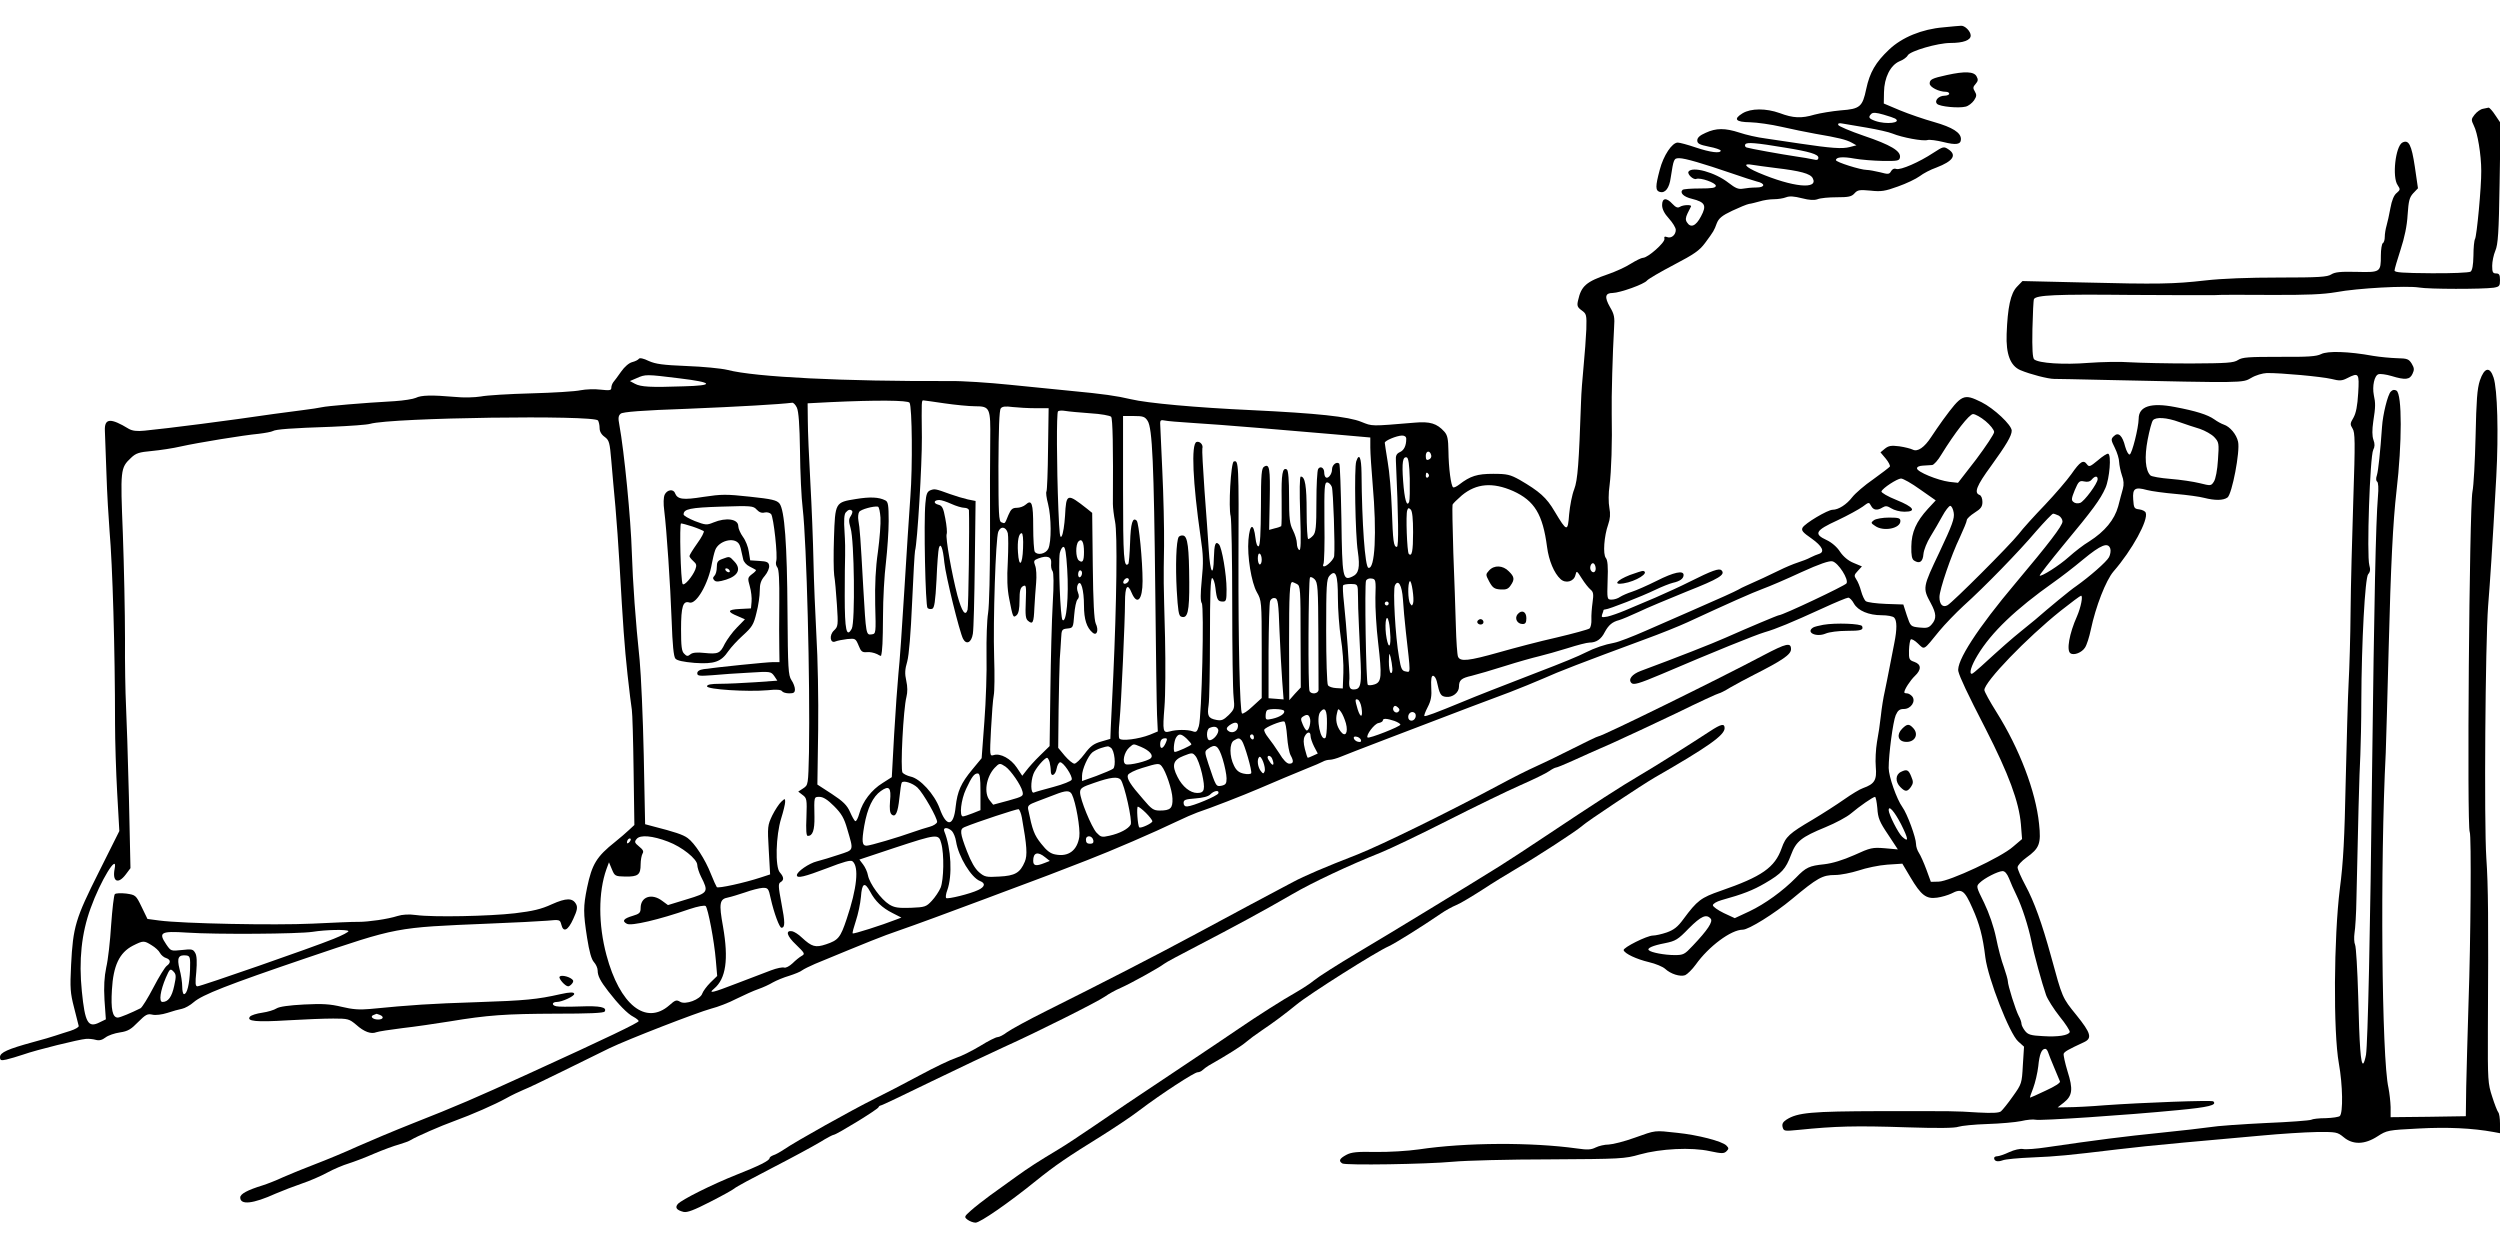 <?xml version="1.0" standalone="no"?>
<!DOCTYPE svg PUBLIC "-//W3C//DTD SVG 20010904//EN"
 "http://www.w3.org/TR/2001/REC-SVG-20010904/DTD/svg10.dtd">
<svg version="1.0" xmlns="http://www.w3.org/2000/svg"
 width="1280pt" height="640pt" viewBox="0 0 1280 640"
 preserveAspectRatio="xMidYMid meet">
<g transform="translate(0,640) scale(0.1,-0.1)"
fill="#000000" stroke="none">
<path d="M9950 6260 c-109 -9 -212 -51 -278 -114 -69 -65 -99 -117 -117 -202
-19 -91 -32 -102 -130 -109 -44 -4 -105 -14 -135 -22 -67 -20 -109 -18 -178 8
-70 25 -147 25 -190 -1 -49 -30 -36 -45 39 -46 35 -1 107 -11 159 -23 52 -12
131 -28 175 -36 118 -20 157 -30 185 -45 l25 -14 -35 -9 c-37 -10 -94 -6 -255
18 -55 8 -134 20 -175 26 -41 5 -102 19 -134 30 -74 24 -119 24 -173 -1 -30
-13 -43 -25 -43 -39 0 -16 11 -22 60 -32 33 -6 60 -16 60 -20 0 -16 -54 -9
-128 16 -41 14 -82 25 -92 25 -29 0 -73 -66 -92 -139 -23 -86 -23 -107 1 -114
27 -7 48 20 55 73 15 97 16 100 44 100 29 0 121 -27 267 -77 55 -19 113 -38
129 -42 46 -10 45 -31 -2 -31 -22 0 -52 -3 -68 -6 -23 -4 -38 2 -74 30 -69 54
-186 86 -205 57 -7 -13 25 -43 40 -37 21 8 100 -20 100 -35 0 -11 -19 -14 -82
-14 -45 0 -84 -3 -88 -7 -16 -15 5 -36 48 -46 68 -17 76 -34 46 -90 -26 -50
-53 -61 -72 -30 -8 12 -7 24 3 45 8 15 16 31 18 36 5 10 -40 9 -57 -2 -11 -7
-21 -3 -38 15 -31 34 -53 31 -53 -6 0 -20 11 -43 35 -69 19 -21 35 -47 35 -58
0 -26 -23 -45 -44 -37 -13 5 -17 2 -14 -9 3 -19 -85 -97 -110 -97 -8 0 -36
-14 -62 -30 -26 -17 -79 -41 -117 -54 -111 -38 -137 -60 -153 -133 -7 -28 -4
-36 18 -52 25 -18 26 -23 24 -97 -2 -44 -8 -128 -14 -189 -6 -60 -12 -141 -13
-180 -11 -317 -17 -402 -35 -450 -11 -27 -22 -85 -26 -128 -7 -92 -11 -91 -74
14 -42 72 -78 103 -179 162 -49 27 -64 31 -136 31 -82 0 -117 -11 -174 -55
-13 -10 -27 -17 -31 -14 -11 7 -23 98 -24 186 -1 62 -5 81 -21 99 -38 42 -73
53 -152 46 -228 -19 -215 -19 -273 4 -65 27 -227 44 -560 60 -286 13 -537 36
-620 56 -72 17 -140 27 -310 43 -63 6 -203 20 -310 31 -107 11 -244 20 -305
19 -544 -2 -998 20 -1140 57 -33 8 -127 17 -210 20 -122 5 -158 10 -194 26
-26 13 -46 17 -50 11 -3 -5 -18 -13 -34 -17 -16 -4 -39 -23 -57 -49 -16 -23
-34 -47 -40 -54 -5 -7 -10 -19 -10 -28 0 -14 -8 -15 -55 -10 -30 4 -76 2 -102
-3 -26 -6 -140 -13 -253 -16 -113 -3 -229 -10 -258 -16 -31 -5 -88 -7 -135 -2
-116 10 -170 9 -198 -5 -13 -6 -62 -14 -109 -17 -164 -9 -347 -25 -372 -31
-13 -3 -58 -10 -99 -15 -41 -5 -105 -14 -144 -19 -238 -35 -542 -74 -665 -86
-39 -4 -62 -1 -80 9 -95 58 -126 55 -123 -10 1 -22 4 -120 8 -219 3 -99 11
-232 16 -295 15 -171 28 -603 28 -985 0 -88 5 -248 11 -355 l11 -195 -105
-210 c-120 -239 -132 -280 -142 -475 -6 -120 -4 -144 15 -218 12 -46 23 -89
24 -95 1 -6 -18 -17 -43 -25 -25 -8 -58 -18 -75 -24 -16 -6 -69 -21 -117 -34
-128 -35 -168 -53 -168 -76 0 -17 5 -19 32 -13 18 4 58 16 88 26 64 23 287 78
321 80 13 1 35 -1 49 -5 18 -5 33 -1 50 12 14 11 47 22 74 26 41 6 57 16 93
53 38 38 48 44 73 38 16 -4 49 0 77 9 26 9 60 18 75 21 15 3 42 18 60 34 44
38 174 89 577 226 470 159 451 156 932 176 129 5 264 12 300 15 65 6 66 6 73
-20 10 -42 34 -31 61 29 20 43 23 59 15 75 -18 34 -51 33 -125 0 -54 -25 -97
-35 -189 -46 -130 -15 -419 -21 -506 -9 -36 5 -70 3 -95 -5 -50 -16 -148 -30
-200 -30 -22 1 -128 -4 -235 -9 -195 -9 -664 0 -785 16 l-60 8 -30 62 c-29 60
-31 61 -79 68 -27 3 -53 2 -58 -3 -5 -5 -13 -76 -19 -158 -5 -82 -16 -180 -25
-217 -10 -49 -13 -97 -9 -167 l7 -99 -31 -15 c-60 -31 -76 -3 -92 159 -16 158
-2 296 45 425 50 140 140 287 123 202 -13 -66 17 -82 57 -29 l24 32 -8 365
c-5 201 -12 413 -15 471 -3 58 -6 211 -5 340 0 129 -5 370 -11 536 -13 330
-13 337 42 389 25 24 41 29 107 35 42 4 109 14 147 23 90 20 323 58 400 65 33
4 65 10 72 14 15 9 93 15 303 22 91 4 179 10 195 15 111 32 1148 46 1167 17 4
-7 8 -24 8 -39 0 -17 9 -33 26 -45 23 -17 26 -28 34 -123 5 -58 14 -163 21
-235 6 -71 16 -204 21 -295 18 -315 25 -416 41 -564 9 -82 19 -163 22 -180 3
-17 7 -157 9 -310 l4 -280 -27 -25 c-15 -14 -47 -42 -71 -61 -96 -76 -119
-115 -144 -234 -20 -98 -20 -130 0 -258 11 -70 22 -110 35 -124 10 -11 19 -30
19 -43 0 -27 13 -53 54 -106 50 -65 99 -116 129 -131 15 -8 27 -18 27 -22 0
-8 -157 -84 -565 -270 -274 -125 -364 -164 -595 -255 -91 -36 -217 -89 -280
-117 -63 -29 -160 -69 -215 -90 -55 -21 -129 -51 -165 -67 -36 -17 -83 -35
-105 -42 -78 -24 -115 -44 -115 -62 0 -40 65 -33 182 20 35 15 95 38 133 51
39 13 97 38 130 56 33 18 83 39 110 47 28 9 87 31 132 51 45 19 102 40 125 46
24 7 52 17 63 24 25 16 153 72 220 96 91 33 209 85 265 116 30 17 71 36 90 44
19 7 109 50 200 95 91 45 199 98 240 118 98 47 449 183 522 203 32 8 90 30
128 50 39 19 89 42 113 50 23 8 56 23 74 34 18 10 56 26 84 34 28 9 58 21 66
28 8 6 38 21 66 33 278 115 345 142 427 170 87 30 263 95 450 165 41 16 113
42 160 60 47 17 119 45 160 60 41 16 128 50 194 75 127 49 347 144 461 199 39
19 86 39 105 46 69 23 236 88 315 122 97 42 170 72 250 105 33 13 68 28 77 33
10 6 26 10 37 10 10 0 36 7 57 16 35 15 360 139 659 253 61 23 153 58 205 77
52 20 130 52 174 71 75 34 197 81 516 199 80 29 179 69 220 88 214 99 331 151
385 171 33 12 122 50 197 85 94 43 145 60 160 56 30 -7 85 -93 72 -113 -8 -12
-327 -163 -346 -163 -6 0 -158 -64 -273 -115 -67 -30 -251 -102 -434 -170 -46
-17 -66 -44 -48 -62 11 -11 37 -4 153 45 269 115 479 200 529 215 59 17 136
49 298 123 65 30 123 54 130 54 7 0 20 -13 29 -30 21 -37 76 -60 142 -60 29 0
57 -5 64 -12 15 -15 15 -60 1 -130 -6 -29 -16 -84 -24 -123 -7 -38 -19 -95
-25 -125 -7 -30 -16 -86 -20 -125 -4 -38 -13 -99 -20 -135 -6 -36 -9 -93 -6
-126 6 -68 -6 -88 -65 -109 -16 -5 -60 -32 -97 -58 -37 -26 -110 -73 -162
-104 -119 -70 -137 -86 -158 -146 -35 -99 -101 -145 -312 -218 -101 -35 -120
-49 -191 -145 -29 -40 -49 -55 -85 -68 -26 -9 -58 -16 -71 -16 -30 0 -154 -62
-150 -75 6 -18 66 -46 129 -61 35 -8 72 -24 83 -34 29 -27 77 -42 103 -33 11
5 36 29 54 54 66 93 181 179 241 179 30 0 162 82 252 157 131 109 156 123 221
123 28 0 82 11 120 23 38 13 104 27 147 30 l77 5 41 -69 c55 -93 81 -113 137
-105 23 3 56 13 73 21 53 28 67 18 108 -75 36 -80 53 -144 66 -252 14 -109
124 -391 168 -430 l30 -27 -6 -95 c-5 -93 -6 -96 -51 -159 -25 -36 -53 -70
-61 -77 -10 -8 -43 -10 -117 -6 -131 8 -103 7 -503 7 -351 -1 -422 -7 -479
-44 -18 -12 -23 -22 -19 -38 6 -21 9 -21 82 -14 189 19 287 22 558 13 155 -5
242 -4 260 3 15 5 82 12 148 14 66 2 144 9 173 15 29 7 63 10 74 7 22 -6 461
23 728 49 159 15 203 26 182 45 -8 7 -362 -6 -557 -20 -71 -6 -155 -10 -185
-10 l-55 -1 32 25 c44 35 48 68 19 159 -13 43 -22 84 -20 91 5 11 22 21 104
59 43 20 36 46 -39 139 -73 90 -71 86 -130 302 -46 167 -86 279 -131 362 -22
41 -40 82 -40 92 0 10 20 32 45 50 67 48 76 71 65 173 -17 166 -100 384 -218
572 -34 54 -62 105 -62 113 0 42 217 267 391 406 53 42 100 77 104 77 11 0 -1
-60 -21 -106 -39 -87 -55 -176 -33 -189 18 -12 58 4 74 29 9 13 22 54 30 92
25 119 77 252 116 298 95 109 180 264 165 301 -2 7 -17 15 -33 17 -26 3 -28 7
-31 51 -4 57 9 65 71 48 23 -6 89 -15 147 -20 58 -5 123 -14 145 -20 55 -14
98 -14 120 2 23 18 65 236 54 285 -8 38 -42 78 -73 88 -12 4 -34 16 -49 27
-34 24 -95 43 -201 63 -123 24 -186 4 -186 -60 -1 -48 -34 -179 -46 -183 -6
-2 -16 16 -23 40 -14 57 -35 77 -58 54 -16 -15 -15 -20 5 -60 12 -24 22 -57
22 -73 1 -16 7 -46 14 -67 10 -26 11 -48 5 -70 -5 -18 -16 -58 -24 -90 -19
-68 -68 -128 -148 -179 -29 -17 -75 -53 -104 -79 -50 -45 -142 -103 -150 -96
-2 2 54 74 124 159 148 178 187 231 213 290 21 48 31 169 14 175 -5 2 -29 -13
-53 -34 -40 -33 -45 -35 -56 -20 -18 25 -35 14 -80 -51 -22 -31 -83 -102 -135
-157 -53 -55 -114 -122 -135 -150 -47 -59 -338 -350 -364 -364 -24 -13 -41 4
-41 42 0 38 60 214 105 307 19 41 35 80 35 87 0 7 18 24 40 38 32 20 40 31 40
55 0 18 -6 33 -15 36 -29 11 -15 47 59 148 78 108 106 155 106 181 0 29 -91
114 -155 146 -92 45 -100 41 -197 -91 -18 -25 -45 -64 -60 -87 -35 -54 -70
-78 -95 -65 -10 5 -41 13 -69 17 -41 5 -54 3 -73 -12 l-23 -19 27 -32 c14 -17
24 -36 21 -41 -4 -5 -42 -34 -85 -65 -44 -30 -92 -72 -107 -91 -29 -38 -71
-65 -101 -65 -25 0 -143 -70 -154 -92 -7 -14 1 -24 46 -55 55 -39 70 -69 38
-79 -10 -3 -29 -11 -43 -18 -14 -8 -43 -19 -65 -26 -22 -7 -65 -25 -95 -40
-51 -25 -111 -53 -170 -79 -14 -6 -32 -15 -40 -20 -20 -11 -88 -42 -235 -106
-66 -29 -174 -76 -240 -105 -66 -29 -138 -57 -160 -61 -50 -9 -99 -26 -147
-50 -35 -18 -114 -51 -253 -104 -186 -72 -302 -117 -376 -148 -138 -57 -192
-77 -196 -73 -3 2 5 23 17 46 17 33 21 56 18 101 -2 42 1 59 9 59 7 0 15 -12
19 -27 15 -68 20 -78 48 -81 33 -4 66 22 66 52 0 34 12 44 65 56 28 7 104 29
170 50 66 21 145 43 175 50 30 7 96 26 145 41 50 16 100 29 113 29 35 0 60 17
78 53 20 37 39 53 74 62 14 4 59 23 100 42 41 20 152 66 245 104 167 66 201
87 179 109 -12 12 -48 -1 -164 -59 -41 -21 -120 -57 -175 -81 -55 -23 -125
-53 -156 -66 -31 -13 -71 -27 -89 -31 -29 -5 -32 -4 -27 11 4 10 7 20 7 22 0
2 5 4 10 4 16 0 187 67 255 100 33 16 74 32 90 36 37 8 55 22 55 40 0 25 -49
15 -138 -30 -48 -24 -105 -49 -127 -56 -22 -7 -49 -19 -60 -26 -11 -8 -30 -14
-43 -14 -24 0 -24 1 -21 99 3 70 0 103 -9 114 -16 19 -9 113 12 172 10 29 12
53 6 85 -5 26 -5 75 1 115 9 73 14 220 11 365 -2 86 5 321 12 440 4 56 1 71
-21 108 -29 51 -25 72 14 72 38 1 162 45 176 64 7 8 68 44 137 80 105 55 131
73 160 112 45 61 46 63 60 101 10 25 26 39 79 64 36 17 75 33 86 35 11 1 36 8
55 13 19 6 51 11 72 11 20 0 48 4 63 10 18 7 41 5 81 -5 38 -10 63 -11 80 -5
14 6 58 10 98 10 60 0 76 3 91 20 16 18 26 19 82 14 54 -6 74 -3 140 21 43 15
93 39 112 53 18 14 56 34 85 44 86 33 107 64 61 94 -23 15 -26 14 -77 -19 -71
-47 -167 -89 -189 -82 -11 4 -21 -1 -27 -12 -9 -16 -15 -16 -56 -5 -26 6 -56
12 -68 12 -32 0 -158 40 -158 50 0 16 35 19 95 8 33 -6 98 -11 145 -12 78 -1
85 1 88 19 4 32 -47 63 -186 110 -70 24 -128 49 -130 55 -3 9 4 11 24 7 16 -3
72 -12 124 -21 52 -9 111 -22 130 -30 49 -20 155 -40 179 -33 11 3 47 -2 80
-10 67 -17 91 -13 91 15 0 33 -43 60 -137 87 -50 14 -129 41 -175 60 l-83 35
1 57 c1 76 33 139 79 159 19 7 38 21 43 31 13 22 153 63 218 63 66 0 104 14
104 38 0 22 -31 53 -51 50 -8 0 -48 -4 -89 -8z m-247 -467 c36 -22 -45 -32
-102 -12 -33 12 -37 19 -20 36 8 8 25 7 63 -4 28 -8 54 -17 59 -20z m-563
-149 c124 -20 170 -34 170 -51 0 -12 -7 -14 -27 -9 -16 4 -55 10 -88 15 -74
11 -235 40 -253 46 -7 3 -10 10 -6 16 7 12 55 8 204 -17z m-50 -104 c128 -15
179 -29 191 -52 32 -60 -102 -47 -278 28 -68 29 -84 50 -30 40 17 -3 70 -10
117 -16z m-5612 -1077 c175 -21 183 -37 21 -41 -169 -6 -218 -3 -248 13 l-26
14 35 15 c45 20 48 20 218 -1z m1179 -125 c13 -22 16 -326 4 -482 -6 -83 -20
-299 -31 -481 -11 -181 -24 -372 -30 -423 -5 -51 -15 -192 -22 -312 l-12 -219
-47 -30 c-57 -35 -102 -94 -119 -155 -7 -25 -16 -43 -21 -40 -5 2 -17 24 -27
47 -15 34 -35 54 -93 92 l-74 48 4 281 c2 155 -2 371 -9 481 -6 110 -13 281
-15 380 -2 99 -9 281 -16 405 -7 124 -13 266 -13 315 l-1 90 115 6 c237 11
398 10 407 -3z m178 -3 c55 -8 126 -15 157 -15 77 0 80 -8 78 -173 -1 -73 -2
-287 -1 -476 0 -202 -4 -372 -10 -410 -6 -36 -9 -133 -8 -216 2 -82 -3 -235
-11 -339 l-14 -188 -48 -58 c-58 -70 -76 -111 -85 -190 -10 -103 -47 -107 -82
-9 -27 73 -100 153 -149 163 -17 4 -35 13 -41 20 -12 15 4 327 20 388 6 24 6
52 -1 83 -8 35 -7 58 5 98 9 33 18 142 25 302 6 138 13 257 15 265 12 41 36
444 35 580 -2 191 -2 190 8 190 4 0 52 -7 107 -15z m-755 -22 c9 -20 14 -87
16 -223 1 -107 7 -240 14 -295 20 -174 38 -882 32 -1247 -4 -167 -4 -167 -29
-184 l-26 -17 22 -17 c22 -16 23 -23 20 -113 -3 -67 -1 -97 7 -97 25 0 35 30
34 97 -2 105 -3 103 26 103 19 0 42 -15 74 -47 39 -39 52 -62 68 -118 33 -113
36 -105 -43 -131 -38 -13 -89 -28 -112 -34 -41 -10 -103 -53 -103 -71 0 -18
39 -8 155 36 85 33 121 43 130 35 34 -28 23 -138 -30 -295 -32 -96 -43 -109
-106 -130 -54 -18 -72 -13 -124 35 -16 16 -39 30 -49 32 -36 6 -28 -24 20 -69
44 -43 47 -47 29 -57 -11 -6 -32 -23 -47 -38 -16 -15 -35 -25 -43 -22 -8 3
-38 -3 -67 -14 -29 -11 -107 -41 -173 -66 -129 -50 -151 -55 -119 -28 61 51
75 150 46 317 -22 121 -18 142 26 150 15 3 54 15 87 26 33 12 73 22 89 23 28
1 31 -2 42 -54 17 -76 45 -150 55 -150 19 0 19 27 0 125 -16 85 -17 101 -5
108 19 11 18 26 -3 50 -25 27 -21 189 7 278 11 35 20 73 20 83 0 18 -1 19 -20
1 -11 -10 -32 -42 -46 -70 -24 -51 -25 -57 -18 -177 l7 -125 -49 -16 c-82 -27
-218 -57 -224 -49 -3 4 -17 34 -30 67 -29 75 -84 159 -119 184 -24 18 -68 32
-177 60 l-41 11 -7 353 c-4 193 -14 413 -21 487 -21 199 -35 397 -40 550 -5
173 -39 519 -64 655 -7 35 -5 47 7 57 11 9 109 17 341 25 268 11 474 23 537
31 6 1 17 -10 24 -25z m1222 -3 l67 0 -3 -208 c-1 -115 -5 -213 -8 -218 -4 -5
0 -34 8 -64 17 -67 18 -196 1 -230 -13 -26 -55 -35 -69 -15 -4 5 -8 63 -8 127
0 122 -7 143 -39 114 -10 -9 -30 -16 -45 -16 -22 0 -30 -7 -43 -37 -19 -47
-17 -45 -36 -37 -13 5 -15 41 -15 287 1 187 4 287 12 296 7 10 24 12 61 7 27
-3 80 -6 117 -6z m280 -26 c54 -3 102 -12 107 -18 8 -9 11 -152 9 -446 0 -19
5 -60 11 -90 13 -61 8 -419 -9 -790 -6 -118 -12 -239 -13 -269 l-2 -54 -48
-14 c-38 -11 -55 -24 -84 -63 -21 -28 -44 -50 -52 -50 -8 0 -30 18 -49 40
l-34 41 2 197 c2 108 4 224 6 257 3 33 5 81 7 107 2 44 4 47 32 50 29 3 30 4
35 70 3 37 10 72 17 79 8 8 9 19 2 36 -6 15 -6 31 0 41 15 27 31 -28 31 -109
0 -70 14 -113 44 -138 22 -19 33 12 16 47 -8 19 -13 110 -15 297 l-3 269 -26
21 c-103 81 -107 80 -113 -36 -3 -46 -10 -93 -17 -104 -9 -16 -12 12 -17 135
-9 228 -10 496 -2 504 4 4 21 5 38 2 16 -3 74 -8 127 -12z m4584 -40 c24 -20
44 -45 44 -56 0 -10 -42 -73 -92 -140 l-93 -120 -45 5 c-59 8 -165 51 -165 69
0 8 12 13 30 14 17 1 37 2 47 3 9 0 31 25 48 54 69 112 143 207 162 207 11 0
40 -16 64 -36z m-4290 1 c24 -37 32 -221 39 -870 3 -302 7 -588 9 -635 l4 -85
-41 -17 c-56 -22 -147 -34 -156 -19 -4 6 -4 45 1 88 9 98 28 514 28 610 0 82
13 100 34 48 28 -66 56 -37 56 60 0 104 -19 298 -30 309 -21 21 -31 -13 -34
-113 -2 -56 -6 -105 -9 -108 -23 -23 -27 31 -27 383 l0 374 55 0 c47 0 57 -3
71 -25z m5282 -6 c31 -11 79 -27 106 -35 26 -9 60 -28 73 -42 24 -26 25 -31
19 -116 -3 -52 -12 -99 -21 -112 -14 -22 -16 -22 -72 -8 -32 8 -99 18 -150 22
-51 4 -97 12 -103 18 -26 26 -31 94 -14 183 9 47 21 92 27 99 14 18 70 15 135
-9z m-5058 -4 c63 -4 219 -15 345 -26 271 -23 570 -48 571 -49 0 0 0 -24 0
-52 0 -29 6 -114 12 -187 22 -250 12 -439 -22 -428 -17 5 -33 226 -35 485 -1
80 -12 105 -27 60 -11 -32 -5 -378 8 -461 12 -83 5 -114 -28 -129 -49 -23 -52
-9 -56 294 -3 153 -7 281 -11 284 -13 13 -37 -6 -37 -29 0 -26 -22 -52 -33
-40 -4 3 -7 14 -7 24 0 24 -20 35 -31 18 -5 -8 -9 -83 -9 -168 0 -130 -3 -157
-17 -173 -9 -10 -20 -18 -25 -18 -4 0 -8 63 -8 141 0 132 -8 179 -30 179 -6 0
-7 -74 -3 -192 5 -144 3 -189 -5 -184 -7 4 -12 19 -12 34 0 15 -9 45 -20 67
-17 33 -20 59 -20 172 0 86 -4 134 -11 139 -23 14 -29 -24 -27 -153 1 -73 0
-134 -2 -137 -3 -2 -18 -8 -33 -11 l-29 -8 3 154 c3 160 -1 186 -28 170 -14
-7 -17 -36 -17 -206 -1 -136 -4 -199 -12 -202 -7 -2 -13 15 -16 42 -9 80 -29
75 -36 -9 -7 -84 15 -218 43 -268 24 -42 25 -46 25 -292 l0 -250 -47 -43 c-25
-24 -50 -40 -54 -36 -11 12 -19 367 -18 778 2 505 1 521 -24 512 -15 -4 -28
-239 -16 -280 4 -16 8 -217 8 -447 0 -230 3 -445 7 -478 6 -59 5 -62 -25 -93
-27 -26 -37 -30 -63 -25 -42 8 -48 21 -40 76 4 25 7 181 7 348 0 215 3 302 11
302 6 0 14 -23 17 -50 7 -61 12 -70 38 -70 17 0 19 7 19 63 0 75 -24 215 -39
230 -18 18 -24 1 -26 -70 -2 -103 -19 -77 -26 39 -4 57 -13 195 -22 307 -8
113 -13 209 -11 215 6 18 -13 39 -30 33 -28 -11 -19 -207 21 -486 14 -93 15
-132 6 -220 -7 -72 -7 -110 0 -119 13 -16 0 -584 -15 -630 -9 -29 -13 -33 -32
-26 -26 9 -83 9 -117 -1 -35 -9 -37 0 -27 125 5 58 6 218 3 355 -8 308 -8 278
-5 470 1 88 -3 261 -9 385 -6 124 -11 233 -11 244 0 14 5 17 23 13 12 -3 74
-8 137 -12z m1100 -82 c0 -36 -12 -59 -33 -68 -17 -8 -22 -18 -20 -45 13 -287
15 -440 5 -440 -17 0 -20 27 -26 195 -3 83 -12 191 -21 240 -8 50 -15 94 -15
98 0 11 60 36 88 37 14 0 22 -6 22 -17z m128 -85 c2 -9 -4 -18 -13 -21 -11 -5
-15 0 -15 19 0 28 23 29 28 2z m-110 -118 c1 -57 0 -111 -3 -119 -12 -30 -24
11 -31 106 -7 96 -2 127 19 121 8 -3 13 -36 15 -108z m97 21 c3 -5 1 -12 -5
-16 -5 -3 -10 1 -10 9 0 18 6 21 15 7z m3425 -24 c0 -22 -69 -115 -90 -122
-12 -4 -27 -2 -34 5 -12 9 -10 19 7 61 19 45 24 49 48 44 17 -4 30 -1 39 10
15 18 30 20 30 2z m-909 -53 l80 -56 -40 -43 c-60 -66 -84 -119 -85 -193 -1
-45 3 -65 14 -72 28 -18 45 -7 48 33 2 22 18 61 36 90 18 29 45 76 61 105 15
28 34 52 40 52 7 0 15 -16 18 -35 5 -29 -7 -62 -73 -202 -86 -181 -87 -183
-44 -262 28 -52 30 -78 5 -107 -15 -18 -25 -21 -63 -17 -46 5 -46 6 -65 62
l-18 56 -89 3 c-50 2 -96 8 -103 14 -7 5 -18 29 -24 51 -6 23 -17 50 -25 61
-12 18 -11 23 8 43 l21 23 -43 18 c-27 11 -52 32 -69 57 -15 24 -43 48 -69 60
-67 31 -58 49 56 101 53 25 111 57 129 70 32 24 32 24 43 4 12 -23 32 -25 59
-8 15 9 24 8 45 -5 14 -9 43 -17 66 -17 65 0 49 24 -40 60 -45 18 -79 38 -77
44 6 17 80 65 100 66 11 0 55 -25 98 -56z m-3012 13 c7 -18 17 -301 12 -354
-1 -16 -37 -53 -52 -53 -5 0 -7 5 -3 12 4 6 7 103 5 215 -1 178 0 203 14 203
8 0 19 -10 24 -23z m928 -21 c110 -50 152 -119 174 -287 9 -69 36 -134 69
-164 26 -24 68 -13 76 20 6 25 7 24 33 -17 15 -24 35 -49 45 -57 14 -12 16
-23 10 -65 -4 -28 -7 -67 -6 -87 1 -20 -3 -41 -10 -47 -7 -5 -83 -26 -168 -46
-85 -19 -218 -54 -295 -76 -156 -44 -199 -49 -210 -22 -4 9 -9 80 -11 157 -2
77 -8 246 -13 375 -4 129 -6 240 -4 246 2 6 24 27 48 48 74 61 157 68 262 22z
m-512 -211 c0 -97 -6 -127 -22 -111 -9 9 -16 203 -8 223 4 13 8 14 18 4 8 -8
12 -48 12 -116z m3306 85 c10 -6 19 -19 19 -30 0 -22 -71 -114 -239 -314 -195
-231 -307 -404 -294 -454 7 -29 45 -111 139 -293 119 -233 171 -374 181 -489
l6 -76 -46 -39 c-60 -54 -327 -178 -381 -179 l-40 -1 -23 63 c-13 35 -30 73
-38 85 -8 12 -15 32 -15 46 0 32 -45 155 -70 189 -29 40 -70 157 -70 200 0 70
22 237 36 270 11 25 20 32 42 32 36 0 63 40 42 65 -7 8 -19 15 -26 15 -8 0
-14 2 -14 5 0 15 31 62 54 84 34 32 34 59 -2 72 -27 9 -29 14 -28 59 1 27 5
52 9 56 4 4 21 -5 37 -21 35 -33 26 -38 109 64 29 35 85 93 124 129 107 96
285 279 372 382 43 49 82 90 87 90 5 0 18 -5 29 -10z m-5381 -90 c3 -14 3 -79
0 -145 -5 -86 -3 -140 7 -190 19 -97 20 -100 38 -85 10 9 15 32 15 76 0 50 4
65 18 73 16 8 17 2 14 -78 -3 -71 -1 -90 12 -100 24 -20 29 -9 32 67 2 37 6
95 9 128 3 34 1 74 -5 88 -9 24 -7 28 17 37 45 17 68 8 65 -24 -2 -16 1 -34 7
-41 6 -8 7 -65 1 -166 -5 -85 -10 -284 -12 -442 l-4 -288 -49 -48 c-28 -27
-59 -62 -70 -77 l-21 -27 -28 42 c-30 45 -84 75 -118 64 -21 -6 -21 -5 -14
132 4 77 10 155 14 174 4 19 5 107 2 195 -6 188 8 607 21 642 12 31 40 27 49
-7z m78 -77 c-3 -88 -21 -102 -26 -21 -4 59 4 98 19 98 6 0 9 -29 7 -77z m312
-19 c0 -47 -7 -59 -27 -43 -16 14 -17 81 -1 97 17 17 28 -3 28 -54z m5255 16
c3 -10 0 -30 -7 -43 -13 -24 -99 -99 -168 -148 -29 -19 -141 -112 -210 -172
-8 -7 -40 -33 -70 -57 -51 -41 -101 -85 -207 -182 -23 -21 -44 -38 -47 -38
-16 0 -3 42 29 95 71 118 195 236 390 374 33 23 101 75 150 116 92 76 129 91
140 55z m-5341 -103 c9 -142 -4 -281 -24 -261 -11 11 -22 294 -14 342 4 17 12
32 19 32 9 0 14 -33 19 -113z m996 47 c0 -13 -4 -24 -10 -24 -5 0 -10 14 -10
31 0 17 4 28 10 24 6 -3 10 -17 10 -31z m1710 -45 c0 -20 -15 -26 -25 -9 -9
15 3 43 15 35 5 -3 10 -15 10 -26z m-2630 -23 c0 -8 -4 -18 -10 -21 -5 -3 -10
3 -10 14 0 12 5 21 10 21 6 0 10 -6 10 -14z m1310 -127 c0 -59 7 -152 15 -206
9 -54 15 -134 13 -178 l-3 -80 -34 2 c-18 1 -38 7 -42 15 -5 7 -9 132 -9 277
0 232 2 267 17 283 32 35 43 6 43 -113z m-100 -189 c1 -146 1 -273 1 -282 -1
-20 -36 -25 -46 -7 -9 13 -6 568 2 582 3 5 14 1 24 -9 16 -17 18 -43 19 -284z
m-970 281 c0 -12 -20 -25 -27 -18 -7 7 6 27 18 27 5 0 9 -4 9 -9z m1262 -91
c-1 -52 5 -156 14 -230 20 -173 18 -202 -18 -214 -15 -5 -31 -6 -35 -2 -9 9
-17 511 -9 533 4 8 15 13 28 11 22 -3 23 -6 20 -98z m193 -29 c-5 -14 -7 -14
-15 -1 -12 18 -13 104 -2 114 9 10 24 -93 17 -113z m-595 99 c18 -9 19 -26 19
-270 l1 -260 -30 -32 -29 -33 -1 287 c0 260 3 318 17 318 2 0 13 -5 23 -10z
m543 -78 c2 -37 9 -112 15 -167 25 -221 25 -207 0 -203 -20 3 -25 12 -35 73
-19 105 -32 347 -21 368 17 33 36 1 41 -71z m-231 51 c0 -16 2 -59 2 -98 1
-38 6 -141 10 -227 9 -167 5 -188 -35 -188 -19 0 -24 15 -20 55 2 25 -16 282
-28 390 -5 44 -7 83 -4 88 2 4 20 7 39 7 30 0 34 -3 36 -27z m-401 -213 c4
-91 10 -207 14 -258 l7 -93 -38 3 -39 3 0 240 c1 132 4 248 8 258 4 11 15 17
24 15 16 -3 19 -22 24 -168z m559 140 c0 -5 -4 -10 -10 -10 -5 0 -10 5 -10 10
0 6 5 10 10 10 6 0 10 -4 10 -10z m9 -173 c1 -64 -14 -52 -23 17 -7 64 4 111
15 61 4 -16 7 -52 8 -78z m10 -160 c1 -17 -3 -26 -9 -22 -5 3 -9 30 -9 58 1
45 2 48 9 22 4 -16 8 -43 9 -58z m-158 -201 c8 -50 -5 -55 -20 -7 -14 48 -14
54 1 49 7 -3 16 -21 19 -42z m189 -20 c-13 -13 -35 7 -25 24 5 8 11 8 21 -1
10 -8 12 -15 4 -23z m-586 5 c8 -13 -19 -32 -59 -41 -32 -7 -35 -6 -35 14 0
13 3 26 7 29 10 10 81 8 87 -2z m220 -64 c0 -37 -4 -70 -7 -74 -25 -25 -51
103 -27 132 24 29 35 10 34 -58z m97 0 c13 -49 -3 -74 -27 -42 -21 28 -27 60
-19 92 6 27 7 27 21 8 8 -11 19 -37 25 -58z m356 29 c-9 -23 -37 -20 -37 3 0
21 20 33 34 20 5 -4 6 -15 3 -23z m-541 -1 c8 -19 -3 -65 -15 -65 -5 0 -14 14
-21 31 -11 26 -11 32 1 40 20 13 29 11 35 -6z m433 -16 c17 -6 31 -15 31 -19
0 -10 -161 -73 -168 -66 -10 11 35 71 56 74 12 2 22 8 22 13 0 12 20 11 59 -2z
m-549 -80 c3 -41 11 -84 18 -96 17 -31 15 -43 -7 -43 -12 0 -31 19 -51 53 -18
28 -44 65 -57 81 -13 16 -22 34 -20 40 4 12 86 46 102 42 6 -1 12 -36 15 -77z
m-252 49 c-3 -25 -34 -36 -52 -18 -8 8 -6 15 8 26 29 21 48 18 44 -8z m-101
-13 c6 -18 -23 -55 -44 -55 -17 0 -18 56 0 63 23 10 38 7 44 -8z m473 -33 c0
-10 8 -34 18 -54 l19 -36 -24 -11 c-13 -6 -25 -11 -27 -11 -2 0 -9 20 -15 45
-8 32 -8 51 -1 65 13 25 30 26 30 2z m-634 -14 c13 -13 24 -26 24 -29 0 -6
-73 -39 -85 -39 -9 0 -5 51 5 71 14 25 27 24 56 -3z m344 6 c0 -8 -4 -12 -10
-9 -5 3 -10 10 -10 16 0 5 5 9 10 9 6 0 10 -7 10 -16z m548 -12 c3 -9 -2 -13
-14 -10 -9 1 -19 9 -22 16 -3 9 2 13 14 10 9 -1 19 -9 22 -16z m-1000 -17
c-13 -29 -28 -33 -28 -7 0 22 8 32 26 32 11 0 11 -5 2 -25z m390 13 c14 -18
54 -157 48 -167 -3 -5 -20 -6 -38 -2 -24 5 -38 16 -50 41 -24 47 -24 116 0
129 23 14 28 13 40 -1z m-516 -32 c44 -19 65 -43 50 -58 -15 -15 -110 -38
-128 -31 -20 8 -9 62 18 86 24 20 18 20 60 3z m-155 -4 c20 -12 28 -96 12
-108 -8 -6 -47 -22 -86 -37 l-73 -26 0 27 c0 33 31 102 53 120 9 7 28 17 44
22 37 11 36 11 50 2z m573 -58 c11 -36 20 -81 20 -99 0 -27 -4 -33 -26 -38
-28 -5 -28 -5 -67 112 -20 62 -20 64 -2 77 38 28 53 18 75 -52z m-106 -74 c18
-82 14 -100 -24 -100 -36 0 -76 32 -101 82 -31 60 -23 87 31 108 43 17 46 17
61 -1 9 -10 24 -50 33 -89z m321 11 c-6 -14 -8 -14 -21 3 -15 21 -19 58 -7 70
11 11 35 -54 28 -73z m39 63 c11 -28 6 -39 -9 -20 -8 11 -15 23 -15 28 0 14
18 9 24 -8z m-1140 -16 c3 -13 6 -33 6 -46 0 -33 24 -22 30 13 3 16 10 30 17
32 15 5 67 -72 60 -89 -2 -7 -44 -24 -93 -37 -49 -13 -95 -26 -101 -29 -16 -5
-17 55 -2 95 10 28 57 83 70 83 4 0 9 -10 13 -22z m-226 -23 c28 -20 79 -94
87 -127 6 -24 3 -26 -72 -47 l-78 -21 -17 21 c-32 38 -19 120 24 167 25 26 27
26 56 7z m800 2 c21 -25 54 -123 55 -165 2 -50 -10 -62 -65 -62 -32 0 -42 7
-85 58 -66 75 -85 106 -78 124 4 9 36 25 73 36 81 25 87 25 100 9z m-928 -131
l0 -94 -40 -16 c-22 -9 -45 -16 -50 -16 -19 0 -10 85 16 140 30 64 42 80 60
80 11 0 14 -21 14 -94z m718 62 c19 -24 61 -212 51 -230 -12 -22 -55 -45 -109
-57 -39 -9 -44 -7 -66 16 -26 29 -84 170 -84 206 0 21 10 28 73 49 83 29 120
33 135 16z m-1041 -40 c30 -28 104 -159 101 -177 -2 -8 -19 -19 -38 -24 -19
-5 -57 -17 -85 -27 -75 -27 -221 -70 -238 -70 -23 0 -26 20 -12 102 16 91 44
149 85 178 42 30 54 18 47 -51 -3 -40 -1 -61 8 -69 20 -17 32 8 40 85 4 39 9
74 12 78 8 13 55 -2 80 -25z m791 -35 c20 -39 44 -176 38 -218 -11 -70 -56
-103 -122 -90 -25 4 -45 19 -73 55 -36 45 -45 69 -67 177 -3 18 4 24 44 39 26
10 67 25 92 35 58 23 77 23 88 2z m750 5 c-5 -13 -131 -66 -160 -67 -11 -1
-18 6 -18 18 0 16 9 19 60 23 39 3 67 10 77 21 20 20 47 23 41 5z m3374 -76
c3 -50 11 -70 55 -135 l50 -76 -67 6 c-63 5 -73 3 -156 -35 -59 -26 -111 -42
-154 -47 -76 -8 -93 -15 -145 -69 -67 -68 -158 -134 -238 -172 l-75 -35 -56
26 c-31 15 -56 33 -56 40 0 8 19 19 43 26 112 31 162 51 224 87 86 50 106 73
133 145 26 70 53 91 177 142 51 21 109 52 130 70 45 38 113 85 123 85 4 0 9
-26 12 -58z m-3745 -24 c18 -18 33 -37 33 -43 0 -10 -60 -38 -67 -31 -8 8 -15
106 -7 106 4 0 23 -14 41 -32z m-635 -24 c26 -146 29 -193 15 -226 -24 -57
-50 -72 -131 -76 -66 -4 -75 -2 -103 22 -21 18 -41 53 -62 107 -36 93 -38 114
-13 124 65 27 269 94 277 92 5 -2 13 -21 17 -43z m4501 -33 c39 -78 41 -97 6
-65 -20 18 -69 115 -69 136 0 27 29 -6 63 -71z m-4859 -36 c8 -9 18 -32 21
-53 12 -78 78 -186 123 -203 29 -11 25 -30 -10 -46 -39 -19 -156 -48 -164 -41
-3 4 -1 22 6 40 27 74 20 215 -15 301 -9 22 17 23 39 2z m-1454 -54 c72 -27
149 -89 150 -119 0 -12 9 -40 19 -60 40 -79 38 -83 -71 -116 l-98 -30 -30 22
c-53 40 -110 21 -110 -37 0 -24 -6 -30 -40 -40 -48 -14 -57 -27 -30 -41 22
-12 164 21 319 75 45 15 79 21 84 16 12 -12 44 -179 52 -277 l7 -81 -35 -34
c-19 -19 -37 -44 -41 -55 -9 -31 -87 -60 -114 -43 -18 11 -25 9 -55 -18 -120
-105 -254 2 -322 257 -42 157 -42 322 0 440 l13 35 15 -36 c14 -34 17 -36 68
-37 66 -1 79 9 79 62 0 22 5 48 10 56 7 11 2 20 -18 36 -23 19 -25 24 -12 39
18 22 82 16 160 -14z m1399 -8 c16 -56 13 -188 -3 -228 -8 -19 -29 -50 -45
-67 -29 -31 -35 -33 -108 -36 -64 -2 -84 1 -110 17 -42 26 -101 107 -109 149
-3 18 -15 43 -25 56 l-19 25 177 59 c222 73 229 74 242 25z m779 14 c2 -12 -3
-17 -17 -17 -15 0 -21 6 -21 21 0 25 33 22 38 -4z m-2376 -9 c-7 -7 -12 -8
-12 -2 0 14 12 26 19 19 2 -3 -1 -11 -7 -17z m2129 -77 l24 -19 -28 -11 c-43
-17 -57 -14 -57 12 0 42 23 49 61 18z m4935 -108 c8 -21 25 -60 39 -88 28 -58
60 -157 76 -235 12 -62 54 -215 75 -275 8 -22 39 -71 69 -109 31 -38 54 -74
52 -80 -6 -17 -59 -26 -137 -21 -63 3 -77 8 -92 27 -10 13 -18 29 -18 36 0 8
-6 26 -14 40 -16 30 -56 157 -56 179 0 7 -9 39 -20 71 -12 31 -30 99 -40 150
-12 58 -36 127 -61 179 -41 83 -42 85 -23 103 24 24 93 59 117 60 12 0 23 -13
33 -37z m-5831 -68 c26 -49 61 -83 115 -110 l45 -23 -26 -10 c-74 -29 -219
-75 -223 -71 -3 2 5 31 16 64 11 33 23 88 26 123 5 71 19 79 47 27z m4304
-139 c12 -15 -15 -57 -92 -138 -42 -45 -48 -48 -93 -48 -51 0 -121 13 -132 25
-11 10 20 24 83 36 54 11 66 18 122 76 63 63 90 75 112 49z m-6975 -63 c3 -4
-31 -22 -76 -40 -108 -44 -680 -243 -697 -243 -11 0 -12 16 -6 74 4 50 3 82
-5 96 -11 20 -17 22 -68 16 -57 -6 -57 -6 -81 29 -41 61 -29 69 107 60 149
-10 570 -7 642 4 70 11 175 13 184 4z m-1007 -73 c17 -10 37 -28 42 -39 6 -11
20 -23 31 -26 24 -8 26 -24 4 -40 -9 -6 -40 -56 -68 -110 -28 -54 -58 -102
-66 -107 -46 -23 -105 -48 -117 -48 -27 0 -36 42 -30 142 7 124 38 190 107
226 54 27 57 27 97 2z m196 -126 c-3 -73 -15 -124 -31 -124 -5 0 -9 17 -9 38
0 21 -6 62 -14 91 -14 57 -6 74 36 69 18 -3 20 -10 18 -74z m-81 -81 c-12 -57
-31 -83 -60 -83 -20 0 -11 58 17 124 20 46 23 48 38 33 15 -15 16 -24 5 -74z
m9594 -340 c3 -10 17 -45 31 -78 14 -33 27 -65 30 -72 3 -7 -27 -26 -73 -47
-42 -20 -78 -36 -80 -36 -2 0 5 22 16 49 10 27 22 77 26 112 6 62 17 89 36 89
5 0 11 -8 14 -17z"/>
<path d="M4382 3845 c-106 -17 -106 -17 -112 -198 -3 -84 -2 -170 1 -192 4
-22 10 -90 14 -151 7 -106 6 -112 -15 -132 -26 -24 -20 -69 8 -56 10 4 36 9
60 12 41 4 43 3 58 -33 12 -31 19 -36 42 -34 15 2 37 -3 50 -9 12 -7 22 -11
23 -10 7 27 9 69 10 203 0 88 7 212 15 275 7 63 14 159 14 212 0 83 -3 99 -17
106 -33 17 -78 19 -151 7z m126 -95 c2 -30 -4 -108 -13 -175 -12 -82 -16 -167
-14 -270 4 -148 4 -150 -18 -153 -29 -4 -29 -2 -43 238 -14 254 -18 309 -25
345 -3 17 -1 36 4 44 8 13 74 31 96 27 6 -2 11 -27 13 -56z m-145 34 c3 -4 0
-15 -7 -26 -11 -16 -11 -27 -1 -62 19 -62 24 -482 6 -515 -27 -49 -36 -7 -36
167 0 92 1 185 2 207 1 22 0 77 -3 123 -4 57 -2 88 6 98 13 15 23 18 33 8z"/>
<path d="M4764 3890 c-17 -7 -22 -19 -26 -67 -9 -96 0 -525 11 -536 5 -5 16
-7 24 -4 11 4 16 37 22 149 3 79 9 151 12 162 9 31 21 -1 28 -74 7 -69 78
-357 96 -391 17 -32 43 -19 50 26 4 22 8 184 10 360 l4 320 -40 8 c-22 5 -62
17 -90 27 -77 28 -79 28 -101 20z m107 -70 c24 -11 54 -20 67 -20 12 0 22 -6
23 -12 3 -76 -2 -496 -7 -510 -11 -36 -29 -11 -52 73 -29 111 -62 297 -55 315
3 8 0 43 -7 79 -10 55 -16 66 -36 71 -27 7 -23 24 5 24 11 0 38 -9 62 -20z"/>
<path d="M3403 3867 c-6 -14 -7 -45 -2 -82 12 -96 31 -375 38 -566 4 -118 10
-181 19 -191 8 -10 40 -17 98 -22 101 -7 136 5 173 60 14 20 48 57 76 82 46
42 54 55 68 114 10 37 17 88 17 114 0 35 6 53 26 76 14 17 24 40 22 52 -2 17
-11 22 -50 24 l-47 3 -7 44 c-3 24 -17 59 -30 76 -13 18 -24 43 -24 55 0 37
-62 46 -127 19 -34 -14 -40 -14 -95 7 -32 13 -58 28 -58 34 0 28 33 35 192 40
155 5 165 4 182 -15 13 -14 26 -19 41 -15 12 3 26 -1 33 -8 13 -16 35 -218 26
-242 -3 -9 -1 -23 6 -31 8 -10 11 -64 10 -182 -1 -92 -1 -198 0 -235 l1 -68
-33 0 c-31 0 -286 -26 -355 -36 -22 -3 -33 -11 -33 -21 0 -14 11 -15 78 -10
42 4 127 10 188 13 109 7 111 6 128 -17 l16 -24 -112 -8 c-62 -4 -143 -8 -180
-8 -49 0 -68 -4 -68 -13 0 -16 207 -29 310 -20 45 5 69 3 74 -5 4 -6 20 -11
37 -11 23 0 29 4 29 21 0 11 -8 33 -18 47 -16 25 -18 57 -20 347 -2 350 -15
524 -41 557 -14 17 -38 23 -152 35 -120 13 -144 13 -237 -1 -106 -17 -133 -13
-146 19 -8 23 -41 18 -53 -8z m143 -163 c27 -9 52 -20 57 -23 4 -4 -11 -33
-33 -63 -22 -31 -40 -60 -40 -65 0 -5 9 -16 20 -26 16 -14 18 -21 10 -43 -15
-37 -57 -86 -65 -74 -10 17 -17 310 -8 310 5 0 32 -7 59 -16z m237 -88 c7 -10
10 -23 22 -79 2 -13 17 -30 32 -37 16 -8 30 -16 33 -18 3 -2 -6 -12 -19 -21
-23 -18 -24 -21 -12 -63 7 -24 11 -60 9 -79 l-3 -34 -58 -3 c-63 -3 -66 -14
-9 -37 l36 -16 -41 -42 c-23 -23 -50 -61 -62 -83 -24 -50 -34 -54 -105 -47
-38 4 -60 2 -71 -7 -13 -11 -19 -11 -32 3 -13 12 -16 38 -16 126 0 116 10 147
43 136 35 -11 98 98 115 201 4 21 11 52 17 68 18 47 96 68 121 32z"/>
<path d="M3698 3538 c-23 -8 -28 -16 -28 -42 0 -18 -5 -37 -12 -44 -9 -9 -9
-15 0 -24 8 -8 23 -7 59 4 63 20 79 55 43 93 -26 28 -24 27 -62 13z m37 -58
c3 -5 2 -10 -4 -10 -5 0 -13 5 -16 10 -3 6 -2 10 4 10 5 0 13 -4 16 -10z"/>
<path d="M6035 3651 c-13 -21 -17 -150 -10 -275 6 -101 10 -129 22 -133 34
-13 43 25 42 176 -1 178 -8 235 -31 239 -9 2 -19 -2 -23 -7z"/>
<path d="M9595 3737 c-17 -13 -17 -15 6 -30 42 -30 129 -13 129 25 0 15 -8 18
-58 18 -33 0 -66 -6 -77 -13z"/>
<path d="M7624 3479 c-18 -20 -18 -21 1 -57 17 -31 26 -38 57 -40 28 -2 40 2
52 20 22 31 20 45 -9 73 -30 31 -75 33 -101 4z"/>
<path d="M7770 3255 c-17 -21 -2 -50 26 -50 14 0 19 7 19 30 0 34 -24 45 -45
20z"/>
<path d="M7565 3221 c-7 -12 12 -24 25 -16 11 7 4 25 -10 25 -5 0 -11 -4 -15
-9z"/>
<path d="M9739 2669 c-29 -29 -22 -63 14 -67 50 -6 75 38 41 72 -20 21 -30 20
-55 -5z"/>
<path d="M9733 2448 c-29 -14 -30 -51 -3 -78 25 -25 35 -25 54 1 12 18 13 27
2 52 -14 36 -23 40 -53 25z"/>
<path d="M9969 6016 c-78 -17 -89 -23 -89 -44 0 -18 47 -42 83 -42 9 0 17 -4
17 -10 0 -5 -11 -10 -24 -10 -30 0 -54 -26 -38 -42 14 -14 111 -23 146 -14 14
3 33 18 43 32 14 21 14 29 4 46 -10 16 -10 23 4 38 13 15 14 23 5 39 -13 25
-60 27 -151 7z"/>
<path d="M12713 5843 c-13 -2 -32 -16 -43 -30 -18 -23 -18 -27 -4 -56 19 -36
38 -149 38 -232 1 -80 -23 -335 -32 -349 -4 -6 -8 -44 -8 -85 -1 -50 -6 -76
-15 -82 -8 -5 -98 -9 -201 -8 -147 1 -188 4 -188 14 0 7 14 55 31 107 20 61
33 122 36 178 5 72 9 89 29 111 l24 25 -16 110 c-17 113 -31 141 -64 124 -35
-19 -53 -177 -24 -218 14 -21 14 -24 -5 -40 -14 -11 -25 -38 -32 -77 -6 -33
-15 -74 -20 -91 -5 -17 -9 -42 -9 -57 0 -14 -4 -29 -10 -32 -5 -3 -10 -32 -10
-63 0 -86 -2 -87 -124 -84 -83 2 -111 -1 -130 -13 -20 -13 -62 -16 -267 -16
-157 0 -292 -5 -379 -15 -159 -18 -237 -20 -635 -10 l-300 7 -28 -29 c-33 -34
-48 -106 -53 -242 -4 -103 19 -163 70 -185 52 -22 143 -45 173 -45 15 0 127
-2 248 -5 729 -16 716 -16 761 10 23 14 58 24 80 25 72 1 278 -18 330 -30 43
-11 55 -10 82 4 59 30 62 26 56 -76 -4 -67 -11 -102 -24 -126 -18 -30 -18 -35
-5 -56 13 -20 14 -65 4 -362 -6 -186 -13 -445 -14 -574 -1 -129 -6 -293 -10
-365 -4 -71 -10 -299 -15 -505 -6 -290 -12 -414 -30 -550 -31 -251 -34 -733
-5 -895 20 -111 22 -252 5 -269 -5 -5 -38 -10 -72 -11 -35 0 -68 -4 -74 -8 -7
-4 -113 -12 -235 -17 -123 -6 -251 -15 -284 -21 -33 -5 -148 -18 -255 -29
-179 -18 -328 -37 -581 -74 -52 -8 -107 -12 -121 -9 -14 3 -45 -4 -71 -16 -25
-12 -53 -21 -61 -21 -9 0 -16 -4 -16 -9 0 -17 18 -21 43 -12 14 6 83 12 154
15 123 5 183 11 433 41 63 8 216 24 340 35 124 11 304 27 400 36 96 9 222 17
280 18 102 1 107 0 139 -26 47 -40 108 -39 174 4 48 31 53 32 210 40 148 8
276 2 385 -18 l32 -6 0 49 c0 27 -4 53 -9 58 -5 6 -19 42 -31 80 -22 67 -23
83 -22 345 3 567 2 732 -8 877 -12 185 -5 1100 9 1288 11 139 20 271 42 665
12 221 6 447 -14 507 -19 58 -47 52 -70 -15 -14 -43 -18 -101 -22 -285 -3
-128 -10 -256 -16 -284 -16 -79 -29 -1719 -14 -1743 9 -14 5 -559 -6 -870 -5
-157 -10 -352 -12 -435 l-2 -150 -192 -3 -193 -2 0 52 c-1 29 -6 73 -11 98
-35 150 -43 1146 -14 1715 2 55 9 296 15 535 11 429 22 648 40 805 29 247 29
497 0 515 -10 6 -20 5 -29 -5 -16 -15 -41 -118 -45 -180 -9 -129 -19 -223 -26
-247 -6 -17 -5 -30 1 -34 6 -4 8 -34 4 -77 -11 -134 -19 -525 -30 -1407 -9
-817 -22 -1392 -31 -1450 -4 -22 -10 -42 -14 -45 -13 -8 -20 91 -26 345 -4
135 -11 253 -16 263 -5 10 -6 37 -3 59 4 23 9 102 10 177 7 341 15 654 20 736
2 50 5 173 5 275 1 301 19 632 35 650 11 12 12 25 6 46 -14 51 3 558 20 591 8
15 9 30 1 51 -7 20 -7 51 -1 93 12 77 12 94 3 136 -9 46 3 101 24 107 9 3 39
-1 66 -9 72 -22 94 -19 108 11 10 21 9 30 -4 52 -15 24 -23 27 -75 28 -32 1
-87 6 -123 12 -126 23 -233 26 -266 9 -24 -12 -66 -15 -215 -14 -157 0 -188
-2 -210 -16 -22 -15 -57 -17 -242 -18 -119 0 -258 3 -309 6 -51 4 -149 2 -216
-3 -125 -10 -253 -2 -277 18 -8 7 -11 52 -9 155 2 80 5 149 8 154 13 20 109
25 491 21 220 -1 416 -2 435 -1 19 2 147 2 285 1 187 -1 270 3 335 14 112 21
362 34 425 24 51 -9 324 -9 383 -1 29 5 32 9 32 39 0 27 -4 34 -20 34 -17 0
-20 7 -20 39 0 21 7 56 16 77 14 32 18 93 22 346 l5 308 -27 40 c-14 22 -30
39 -34 39 -4 -1 -17 -4 -29 -6z"/>
<path d="M8345 3456 c-68 -27 -88 -52 -33 -43 64 10 136 55 101 64 -4 1 -35
-9 -68 -21z"/>
<path d="M9335 3201 c-22 -4 -46 -10 -52 -14 -39 -25 16 -51 64 -31 18 8 66
14 106 14 76 0 89 4 81 24 -5 13 -136 18 -199 7z"/>
<path d="M9029 3045 c-230 -122 -827 -415 -845 -415 -5 0 -65 -29 -134 -64
-69 -35 -154 -76 -190 -92 -36 -16 -114 -55 -175 -88 -274 -147 -612 -312
-735 -361 -170 -66 -272 -110 -330 -141 -102 -54 -307 -163 -490 -262 -204
-110 -488 -256 -773 -398 -92 -46 -182 -95 -201 -109 -18 -14 -40 -25 -48 -25
-9 0 -49 -20 -89 -45 -40 -24 -95 -52 -123 -61 -28 -9 -112 -49 -186 -89 -74
-40 -180 -95 -235 -122 -111 -55 -401 -217 -459 -257 -21 -14 -46 -28 -57 -31
-10 -4 -19 -10 -19 -15 0 -12 -53 -39 -170 -85 -121 -48 -282 -128 -300 -150
-15 -18 -6 -31 30 -40 19 -4 53 9 135 51 61 31 117 62 125 69 8 8 96 55 195
106 99 51 208 110 243 131 34 21 66 38 71 38 13 0 226 130 229 141 2 5 7 9 12
9 4 0 122 56 261 124 140 68 306 146 369 175 169 76 480 232 518 259 18 13 54
33 80 44 52 23 198 104 222 123 8 7 85 48 170 92 183 95 346 183 487 265 101
59 290 148 453 213 47 19 200 92 340 163 140 71 309 153 375 182 66 29 132 61
147 72 14 10 30 18 34 18 5 0 42 15 84 34 41 19 131 59 200 89 69 31 219 101
334 156 114 56 212 101 217 101 4 0 31 13 58 30 28 16 83 46 123 66 144 73
188 103 188 130 0 36 -23 31 -141 -31z"/>
<path d="M8755 2656 c-104 -68 -273 -175 -360 -226 -97 -57 -227 -141 -479
-309 -87 -58 -195 -129 -240 -157 -149 -93 -549 -337 -731 -445 -99 -59 -196
-121 -215 -137 -19 -16 -62 -44 -95 -63 -63 -35 -204 -125 -290 -184 -27 -19
-178 -120 -335 -225 -157 -104 -341 -228 -410 -276 -69 -47 -149 -100 -178
-117 -108 -65 -152 -93 -220 -142 -38 -27 -97 -70 -132 -95 -34 -25 -79 -60
-99 -78 -35 -31 -35 -33 -17 -47 11 -8 29 -15 41 -15 23 0 168 100 309 214 98
79 161 122 337 231 62 39 150 97 194 131 111 84 280 194 297 194 8 0 19 5 25
11 6 6 20 16 31 23 97 55 171 102 192 121 14 12 50 39 80 59 57 38 120 85 180
134 63 52 406 269 470 297 33 15 169 100 267 167 23 16 59 36 79 44 20 8 80
44 133 78 53 35 130 82 171 106 108 63 311 195 340 221 23 22 305 209 372 248
275 158 358 217 358 253 0 25 -17 22 -75 -16z"/>
<path d="M2865 1399 c-6 -9 29 -49 44 -49 5 0 14 6 20 14 8 10 8 16 -1 23 -19
15 -57 22 -63 12z"/>
<path d="M2870 1310 c-119 -27 -182 -33 -425 -41 -246 -8 -335 -14 -551 -35
-54 -5 -90 -2 -144 11 -59 14 -97 17 -193 12 -77 -4 -127 -11 -141 -20 -12 -8
-45 -18 -73 -22 -29 -4 -57 -13 -63 -20 -20 -24 31 -29 194 -19 83 5 187 9
232 9 77 0 82 -2 118 -32 40 -36 76 -49 103 -38 10 4 70 13 133 21 63 7 171
23 240 34 198 33 289 39 547 40 166 0 244 3 249 11 13 22 -23 30 -126 26 -58
-2 -113 -2 -122 1 -25 5 -22 22 3 22 26 0 89 29 89 41 0 10 -21 10 -70 -1z
m-926 -106 c24 -9 19 -24 -8 -24 -28 0 -43 16 -24 23 7 3 14 6 15 6 1 1 8 -2
17 -5z"/>
<path d="M8370 575 c-52 -19 -112 -34 -133 -35 -21 0 -51 -7 -67 -15 -24 -12
-42 -13 -97 -5 -231 32 -567 31 -809 -5 -55 -8 -154 -14 -220 -13 -96 2 -125
-1 -151 -15 -35 -19 -41 -31 -20 -44 17 -10 428 -4 567 9 63 6 286 12 495 12
363 2 384 3 460 25 107 30 265 38 360 17 61 -13 72 -13 85 0 12 12 12 16 -1
29 -22 22 -145 54 -252 65 -119 13 -107 14 -217 -25z"/>
</g>
</svg>
